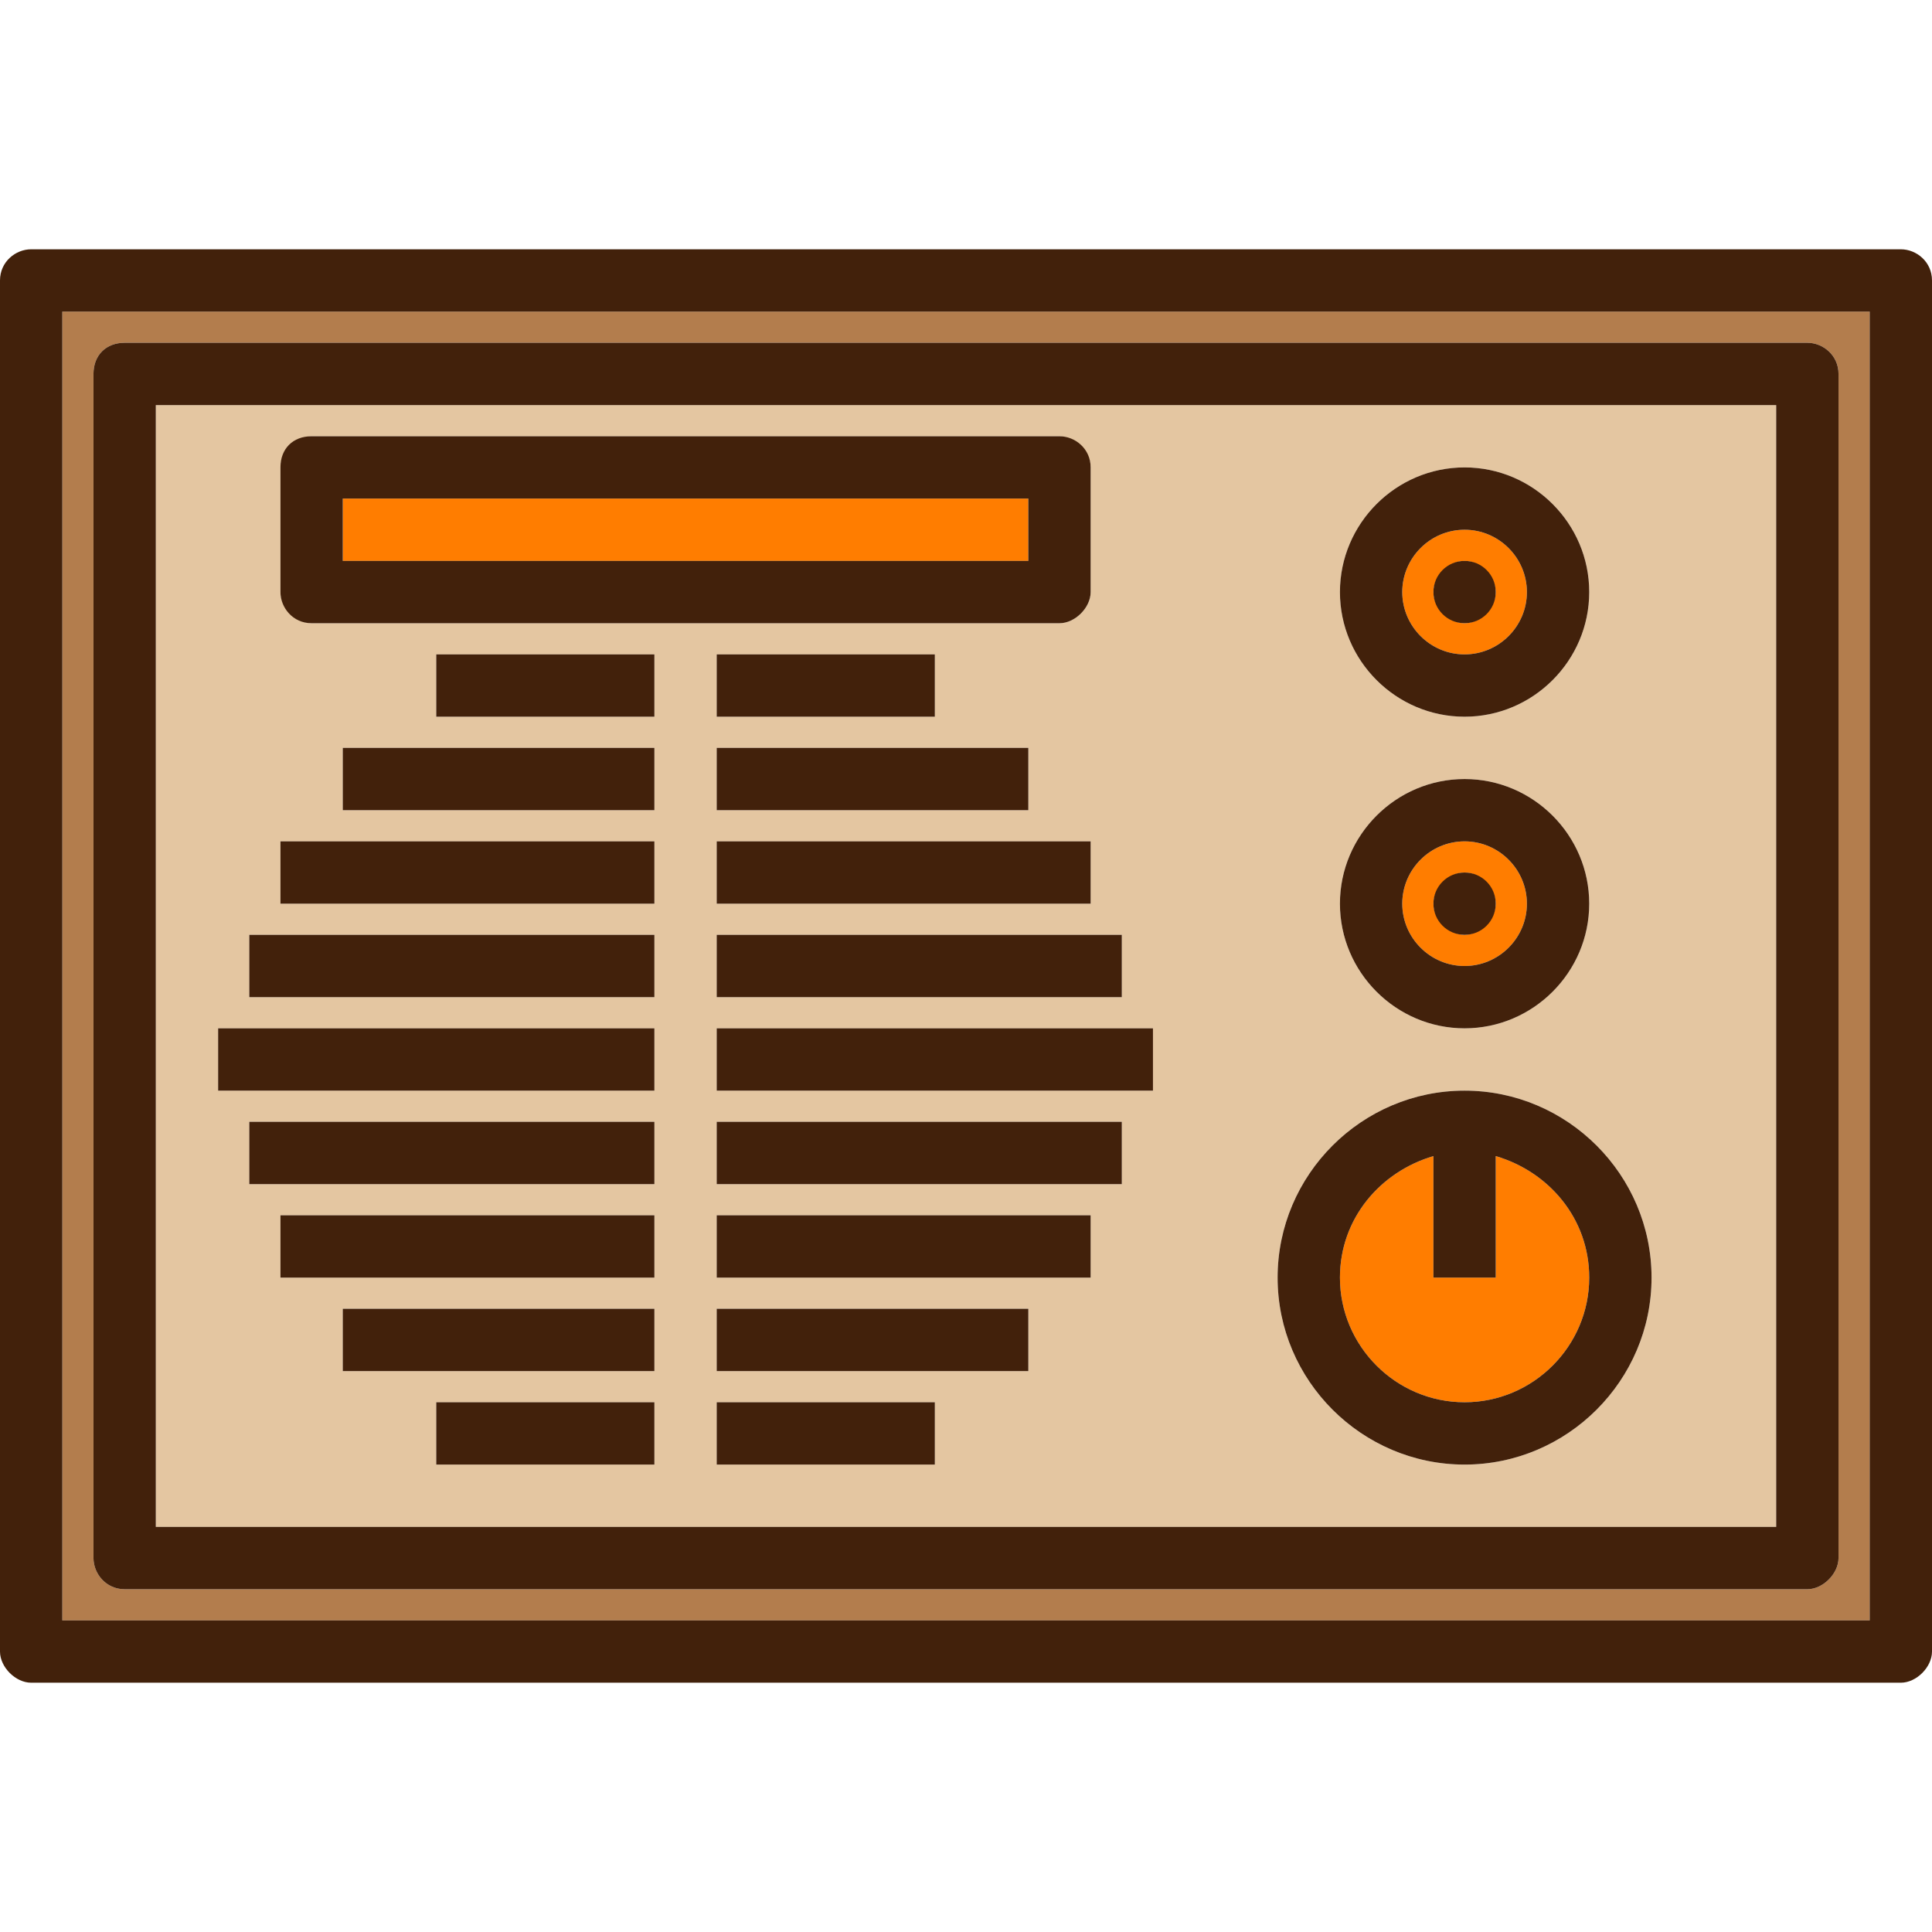 <?xml version="1.0" encoding="iso-8859-1"?>
<!-- Uploaded to: SVG Repo, www.svgrepo.com, Generator: SVG Repo Mixer Tools -->
<svg version="1.1" id="Layer_1" xmlns="http://www.w3.org/2000/svg" xmlns:xlink="http://www.w3.org/1999/xlink" 
	 viewBox="0 0 496 496" xml:space="preserve">
<g>
	<path style="fill:#FF7D00;" d="M384,232c0-4-4-8-8-8s-8,4-8,8s4,8,8,8S384,236,384,232z M376,248c-8.8,0-16-7.2-16-16s7.2-16,16-16
		s16,7.2,16,16S384.8,248,376,248z"/>
	<path style="fill:#FF7D00;" d="M384,152c0-4-4-8-8-8s-8,4-8,8s4,8,8,8S384,156,384,152z M392,152c0,8.8-7.2,16-16,16s-16-7.2-16-16
		s7.2-16,16-16S392,143.2,392,152z"/>
</g>
<path style="fill:#E4C6A1;" d="M376,104H40v288h336h80V104H376z M376,120c17.6,0,32,14.4,32,32s-14.4,32-32,32s-32-14.4-32-32
	S358.4,120,376,120z M376,200c17.6,0,32,14.4,32,32s-14.4,32-32,32s-32-14.4-32-32S358.4,200,376,200z M264,192v16h-80v-16H264z
	 M184,184v-16h56v16H184z M280,216v16h-96v-16H280z M288,240v16H184v-16H288z M72,120c0-4,4-8,8-8h192c4,0,8,4,8,8v32c0,4-4,8-8,8
	H80c-4,0-8-4-8-8V120z M168,376h-56v-16h56V376z M168,352H88v-16h80V352z M168,328H72v-16h96V328z M168,304H64v-16h104V304z
	 M168,280H56v-16h112V280z M168,256H64v-16h104V256z M168,232H72v-16h96V232z M168,208H88v-16h80V208z M168,184h-56v-16h56V184z
	 M240,376h-56v-16h56V376z M264,352h-80v-16h80V352z M280,328h-96v-16h96V328z M288,304H184v-16h104V304z M296,280H184v-16h112V280z
	 M376,376c-26.4,0-48-21.6-48-48s21.6-48,48-48s48,21.6,48,48S402.4,376,376,376z"/>
<rect x="88" y="128" style="fill:#FF7D00;" width="176" height="16"/>
<path style="fill:#B37D4D;" d="M480,416H16V80h464V416z M24,400c0,4,3.2,8,8,8h432c4,0,8-4,8-8V96c0-4.8-4-8-8-8H32
	c-4.8,0-8,3.2-8,8V400z"/>
<path style="fill:#FF7D00;" d="M376,360c-17.6,0-32-14.4-32-32c0-15.2,10.4-27.2,24-31.2V328h16v-31.2c13.6,4,24,16,24,31.2
	C408,345.6,393.6,360,376,360z"/>
<g>
	<circle style="fill:#42210B;" cx="376" cy="152" r="8"/>
	<circle style="fill:#42210B;" cx="376" cy="232" r="8"/>
	<path style="fill:#42210B;" d="M408,152c0,17.6-14.4,32-32,32s-32-14.4-32-32s14.4-32,32-32S408,134.4,408,152z M376,168
		c8.8,0,16-7.2,16-16s-7.2-16-16-16s-16,7.2-16,16S367.2,168,376,168z"/>
	<path style="fill:#42210B;" d="M376,264c-17.6,0-32-14.4-32-32s14.4-32,32-32s32,14.4,32,32S393.6,264,376,264z M360,232
		c0,8.8,7.2,16,16,16s16-7.2,16-16s-7.2-16-16-16S360,223.2,360,232z"/>
	<path style="fill:#42210B;" d="M328,328c0-26.4,21.6-48,48-48s48,21.6,48,48s-21.6,48-48,48S328,354.4,328,328z M376,360
		c17.6,0,32-14.4,32-32c0-15.2-10.4-27.2-24-31.2V328h-16v-31.2c-13.6,4-24,16-24,31.2C344,345.6,358.4,360,376,360z"/>
	<rect x="184" y="264" style="fill:#42210B;" width="112" height="16"/>
	<rect x="184" y="288" style="fill:#42210B;" width="104" height="16"/>
	<rect x="184" y="240" style="fill:#42210B;" width="104" height="16"/>
	<rect x="184" y="312" style="fill:#42210B;" width="96" height="16"/>
	<rect x="184" y="216" style="fill:#42210B;" width="96" height="16"/>
	<rect x="184" y="336" style="fill:#42210B;" width="80" height="16"/>
	<rect x="184" y="192" style="fill:#42210B;" width="80" height="16"/>
	<rect x="184" y="360" style="fill:#42210B;" width="56" height="16"/>
	<rect x="184" y="168" style="fill:#42210B;" width="56" height="16"/>
	<rect x="112" y="360" style="fill:#42210B;" width="56" height="16"/>
	<rect x="88" y="336" style="fill:#42210B;" width="80" height="16"/>
	<rect x="72" y="312" style="fill:#42210B;" width="96" height="16"/>
	<rect x="64" y="288" style="fill:#42210B;" width="104" height="16"/>
	<rect x="56" y="264" style="fill:#42210B;" width="112" height="16"/>
	<rect x="64" y="240" style="fill:#42210B;" width="104" height="16"/>
	<rect x="72" y="216" style="fill:#42210B;" width="96" height="16"/>
	<rect x="88" y="192" style="fill:#42210B;" width="80" height="16"/>
	<rect x="112" y="168" style="fill:#42210B;" width="56" height="16"/>
	<path style="fill:#42210B;" d="M88,128v16h176v-16H88z M272,160H80c-4.8,0-8-4-8-8v-32c0-4.8,3.2-8,8-8h192c4,0,8,3.2,8,8v32
		C280,156,276,160,272,160z"/>
	<path style="fill:#42210B;" d="M456,392V104h-80H40v288h336H456z M24,400V96c0-4.8,3.2-8,8-8h432c4,0,8,3.2,8,8v304c0,4-4,8-8,8H32
		C27.2,408,24,404,24,400z"/>
	<path style="fill:#42210B;" d="M480,80H16v336h464V80z M496,72v352c0,4-4,8-8,8H8c-4,0-8-4-8-8V72c0-4.8,4-8,8-8h480
		C492,64,496,67.2,496,72z"/>
</g>
</svg>